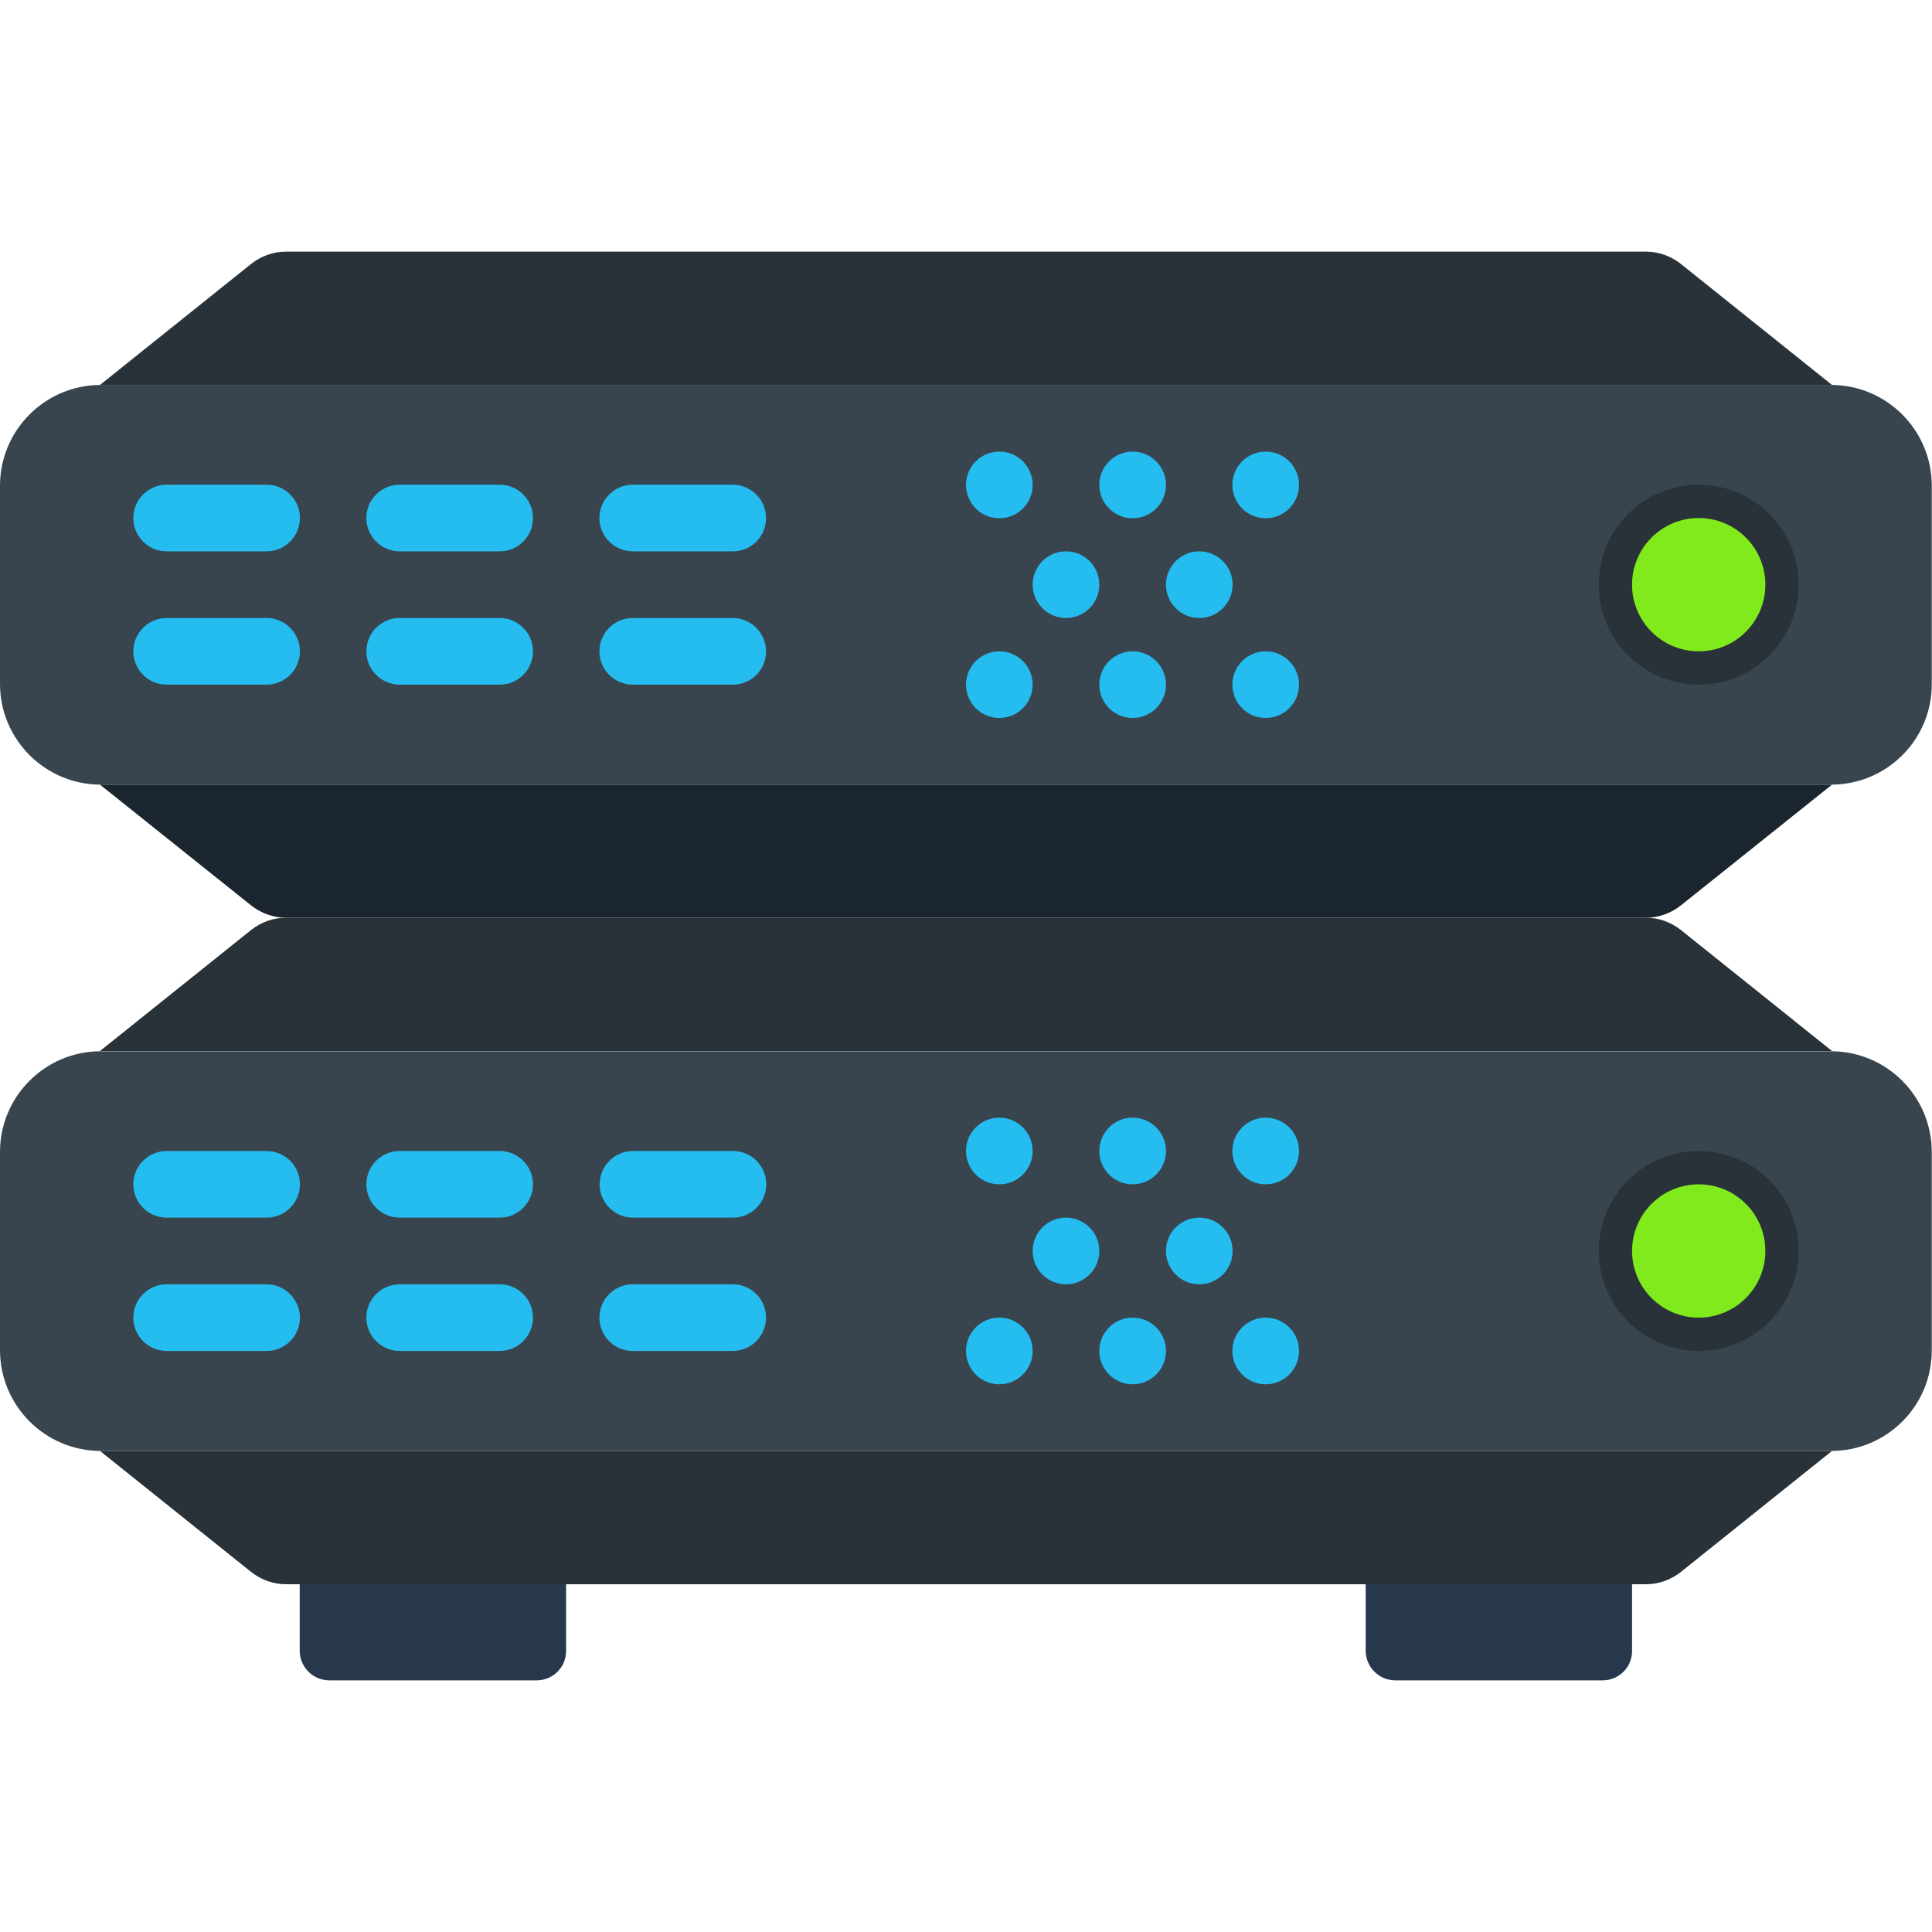 <?xml version="1.0" encoding="utf-8"?>
<!-- Generator: Adobe Illustrator 27.6.1, SVG Export Plug-In . SVG Version: 6.00 Build 0)  -->
<svg version="1.1" id="Capa_1" xmlns="http://www.w3.org/2000/svg" xmlns:xlink="http://www.w3.org/1999/xlink" x="0px" y="0px"
	 viewBox="0 0 800 800" style="enable-background:new 0 0 800 800;" xml:space="preserve">
<style type="text/css">
	.st0{fill:#38454F;}
	.st1{fill:#283238;}
	.st2{fill:#25BDEF;}
	.st3{fill:#1A2530;}
	.st4{fill:#28384C;}
	.st5{fill:#81EA1C;}
</style>
<path class="st0" d="M758.3,600.8H41.7C18.7,600.8,0,582.1,0,559V477c0-23,18.7-41.7,41.7-41.7h716.5c23,0,41.7,18.7,41.7,41.7V559
	C800,582.1,781.3,600.8,758.3,600.8z"/>
<path class="st1" d="M758.6,435.2H41.4l62.7-50.2c4.1-3.2,9.1-5,14.3-5h563.2c5.2,0,10.2,1.8,14.3,5L758.6,435.2z"/>
<path class="st1" d="M41.4,600.8h717.2l-62.7,50.2c-4.1,3.2-9.1,5-14.3,5H118.4c-5.2,0-10.2-1.8-14.3-5L41.4,600.8z"/>
<g>
	<path class="st2" d="M110.3,476.6H69c-7.6,0-13.8,6.2-13.8,13.8s6.2,13.8,13.8,13.8h41.4c7.6,0,13.8-6.2,13.8-13.8
		S118,476.6,110.3,476.6z"/>
	<path class="st2" d="M110.3,531.8H69c-7.6,0-13.8,6.2-13.8,13.8c0,7.6,6.2,13.8,13.8,13.8h41.4c7.6,0,13.8-6.2,13.8-13.8
		C124.1,538,118,531.8,110.3,531.8z"/>
	<path class="st2" d="M206.9,476.6h-41.4c-7.6,0-13.8,6.2-13.8,13.8s6.2,13.8,13.8,13.8h41.4c7.6,0,13.8-6.2,13.8-13.8
		S214.5,476.6,206.9,476.6z"/>
	<path class="st2" d="M206.9,531.8h-41.4c-7.6,0-13.8,6.2-13.8,13.8c0,7.6,6.2,13.8,13.8,13.8h41.4c7.6,0,13.8-6.2,13.8-13.8
		C220.7,538,214.5,531.8,206.9,531.8z"/>
	<path class="st2" d="M262.1,504.2h41.4c7.6,0,13.8-6.2,13.8-13.8s-6.2-13.8-13.8-13.8h-41.4c-7.6,0-13.8,6.2-13.8,13.8
		S254.5,504.2,262.1,504.2z"/>
	<path class="st2" d="M303.4,531.8h-41.4c-7.6,0-13.8,6.2-13.8,13.8c0,7.6,6.2,13.8,13.8,13.8h41.4c7.6,0,13.8-6.2,13.8-13.8
		C317.2,538,311.1,531.8,303.4,531.8z"/>
</g>
<path class="st0" d="M758.3,324.9H41.7c-23,0-41.7-18.7-41.7-41.7v-82.1c0-23,18.7-41.7,41.7-41.7h716.5c23,0,41.7,18.7,41.7,41.7
	v82.1C800,306.2,781.3,324.9,758.3,324.9z"/>
<path class="st1" d="M758.6,159.4H41.4l62.7-50.2c4.1-3.2,9.1-5,14.3-5h563.2c5.2,0,10.2,1.8,14.3,5L758.6,159.4z"/>
<path class="st3" d="M41.4,324.9h717.2L695.9,375c-4.1,3.2-9.1,5-14.3,5H118.4c-5.2,0-10.2-1.8-14.3-5L41.4,324.9z"/>
<path class="st2" d="M110.3,228.3H69c-7.6,0-13.8-6.2-13.8-13.8s6.2-13.8,13.8-13.8h41.4c7.6,0,13.8,6.2,13.8,13.8
	C124.1,222.2,118,228.3,110.3,228.3z"/>
<path class="st2" d="M110.3,283.5H69c-7.6,0-13.8-6.2-13.8-13.8c0-7.6,6.2-13.8,13.8-13.8h41.4c7.6,0,13.8,6.2,13.8,13.8
	C124.1,277.4,118,283.5,110.3,283.5z"/>
<path class="st2" d="M206.9,228.3h-41.4c-7.6,0-13.8-6.2-13.8-13.8s6.2-13.8,13.8-13.8h41.4c7.6,0,13.8,6.2,13.8,13.8
	C220.7,222.2,214.5,228.3,206.9,228.3z"/>
<path class="st2" d="M206.9,283.5h-41.4c-7.6,0-13.8-6.2-13.8-13.8c0-7.6,6.2-13.8,13.8-13.8h41.4c7.6,0,13.8,6.2,13.8,13.8
	C220.7,277.4,214.5,283.5,206.9,283.5z"/>
<path class="st2" d="M303.4,228.3h-41.4c-7.6,0-13.8-6.2-13.8-13.8s6.2-13.8,13.8-13.8h41.4c7.6,0,13.8,6.2,13.8,13.8
	C317.2,222.2,311.1,228.3,303.4,228.3z"/>
<path class="st2" d="M303.4,283.5h-41.4c-7.6,0-13.8-6.2-13.8-13.8c0-7.6,6.2-13.8,13.8-13.8h41.4c7.6,0,13.8,6.2,13.8,13.8
	C317.2,277.4,311.1,283.5,303.4,283.5z"/>
<g>
	<circle class="st2" cx="413.8" cy="476.6" r="13.8"/>
	<circle class="st2" cx="413.8" cy="559.4" r="13.8"/>
	<circle class="st2" cx="441.4" cy="518" r="13.8"/>
	<circle class="st2" cx="469" cy="476.6" r="13.8"/>
	<circle class="st2" cx="469" cy="559.4" r="13.8"/>
	<circle class="st2" cx="496.6" cy="518" r="13.8"/>
	<circle class="st2" cx="524.1" cy="476.6" r="13.8"/>
	<circle class="st2" cx="524.1" cy="559.4" r="13.8"/>
	<circle class="st2" cx="413.8" cy="200.8" r="13.8"/>
	<circle class="st2" cx="413.8" cy="283.5" r="13.8"/>
	<circle class="st2" cx="441.4" cy="242.1" r="13.8"/>
	<circle class="st2" cx="469" cy="200.8" r="13.8"/>
	<circle class="st2" cx="469" cy="283.5" r="13.8"/>
	<circle class="st2" cx="496.6" cy="242.1" r="13.8"/>
	<circle class="st2" cx="524.1" cy="200.8" r="13.8"/>
	<circle class="st2" cx="524.1" cy="283.5" r="13.8"/>
</g>
<path class="st4" d="M222.2,695.8h-85.8c-6.8,0-12.3-5.5-12.3-12.3v-27.6h110.3v27.6C234.5,690.3,229,695.8,222.2,695.8z"/>
<path class="st4" d="M663.6,695.8h-85.8c-6.8,0-12.3-5.5-12.3-12.3v-27.6h110.3v27.6C675.9,690.3,670.4,695.8,663.6,695.8z"/>
<circle class="st1" cx="703.4" cy="242.1" r="41.4"/>
<circle class="st5" cx="703.4" cy="242.1" r="27.6"/>
<circle class="st1" cx="703.4" cy="518" r="41.4"/>
<circle class="st5" cx="703.4" cy="518" r="27.6"/>
</svg>
